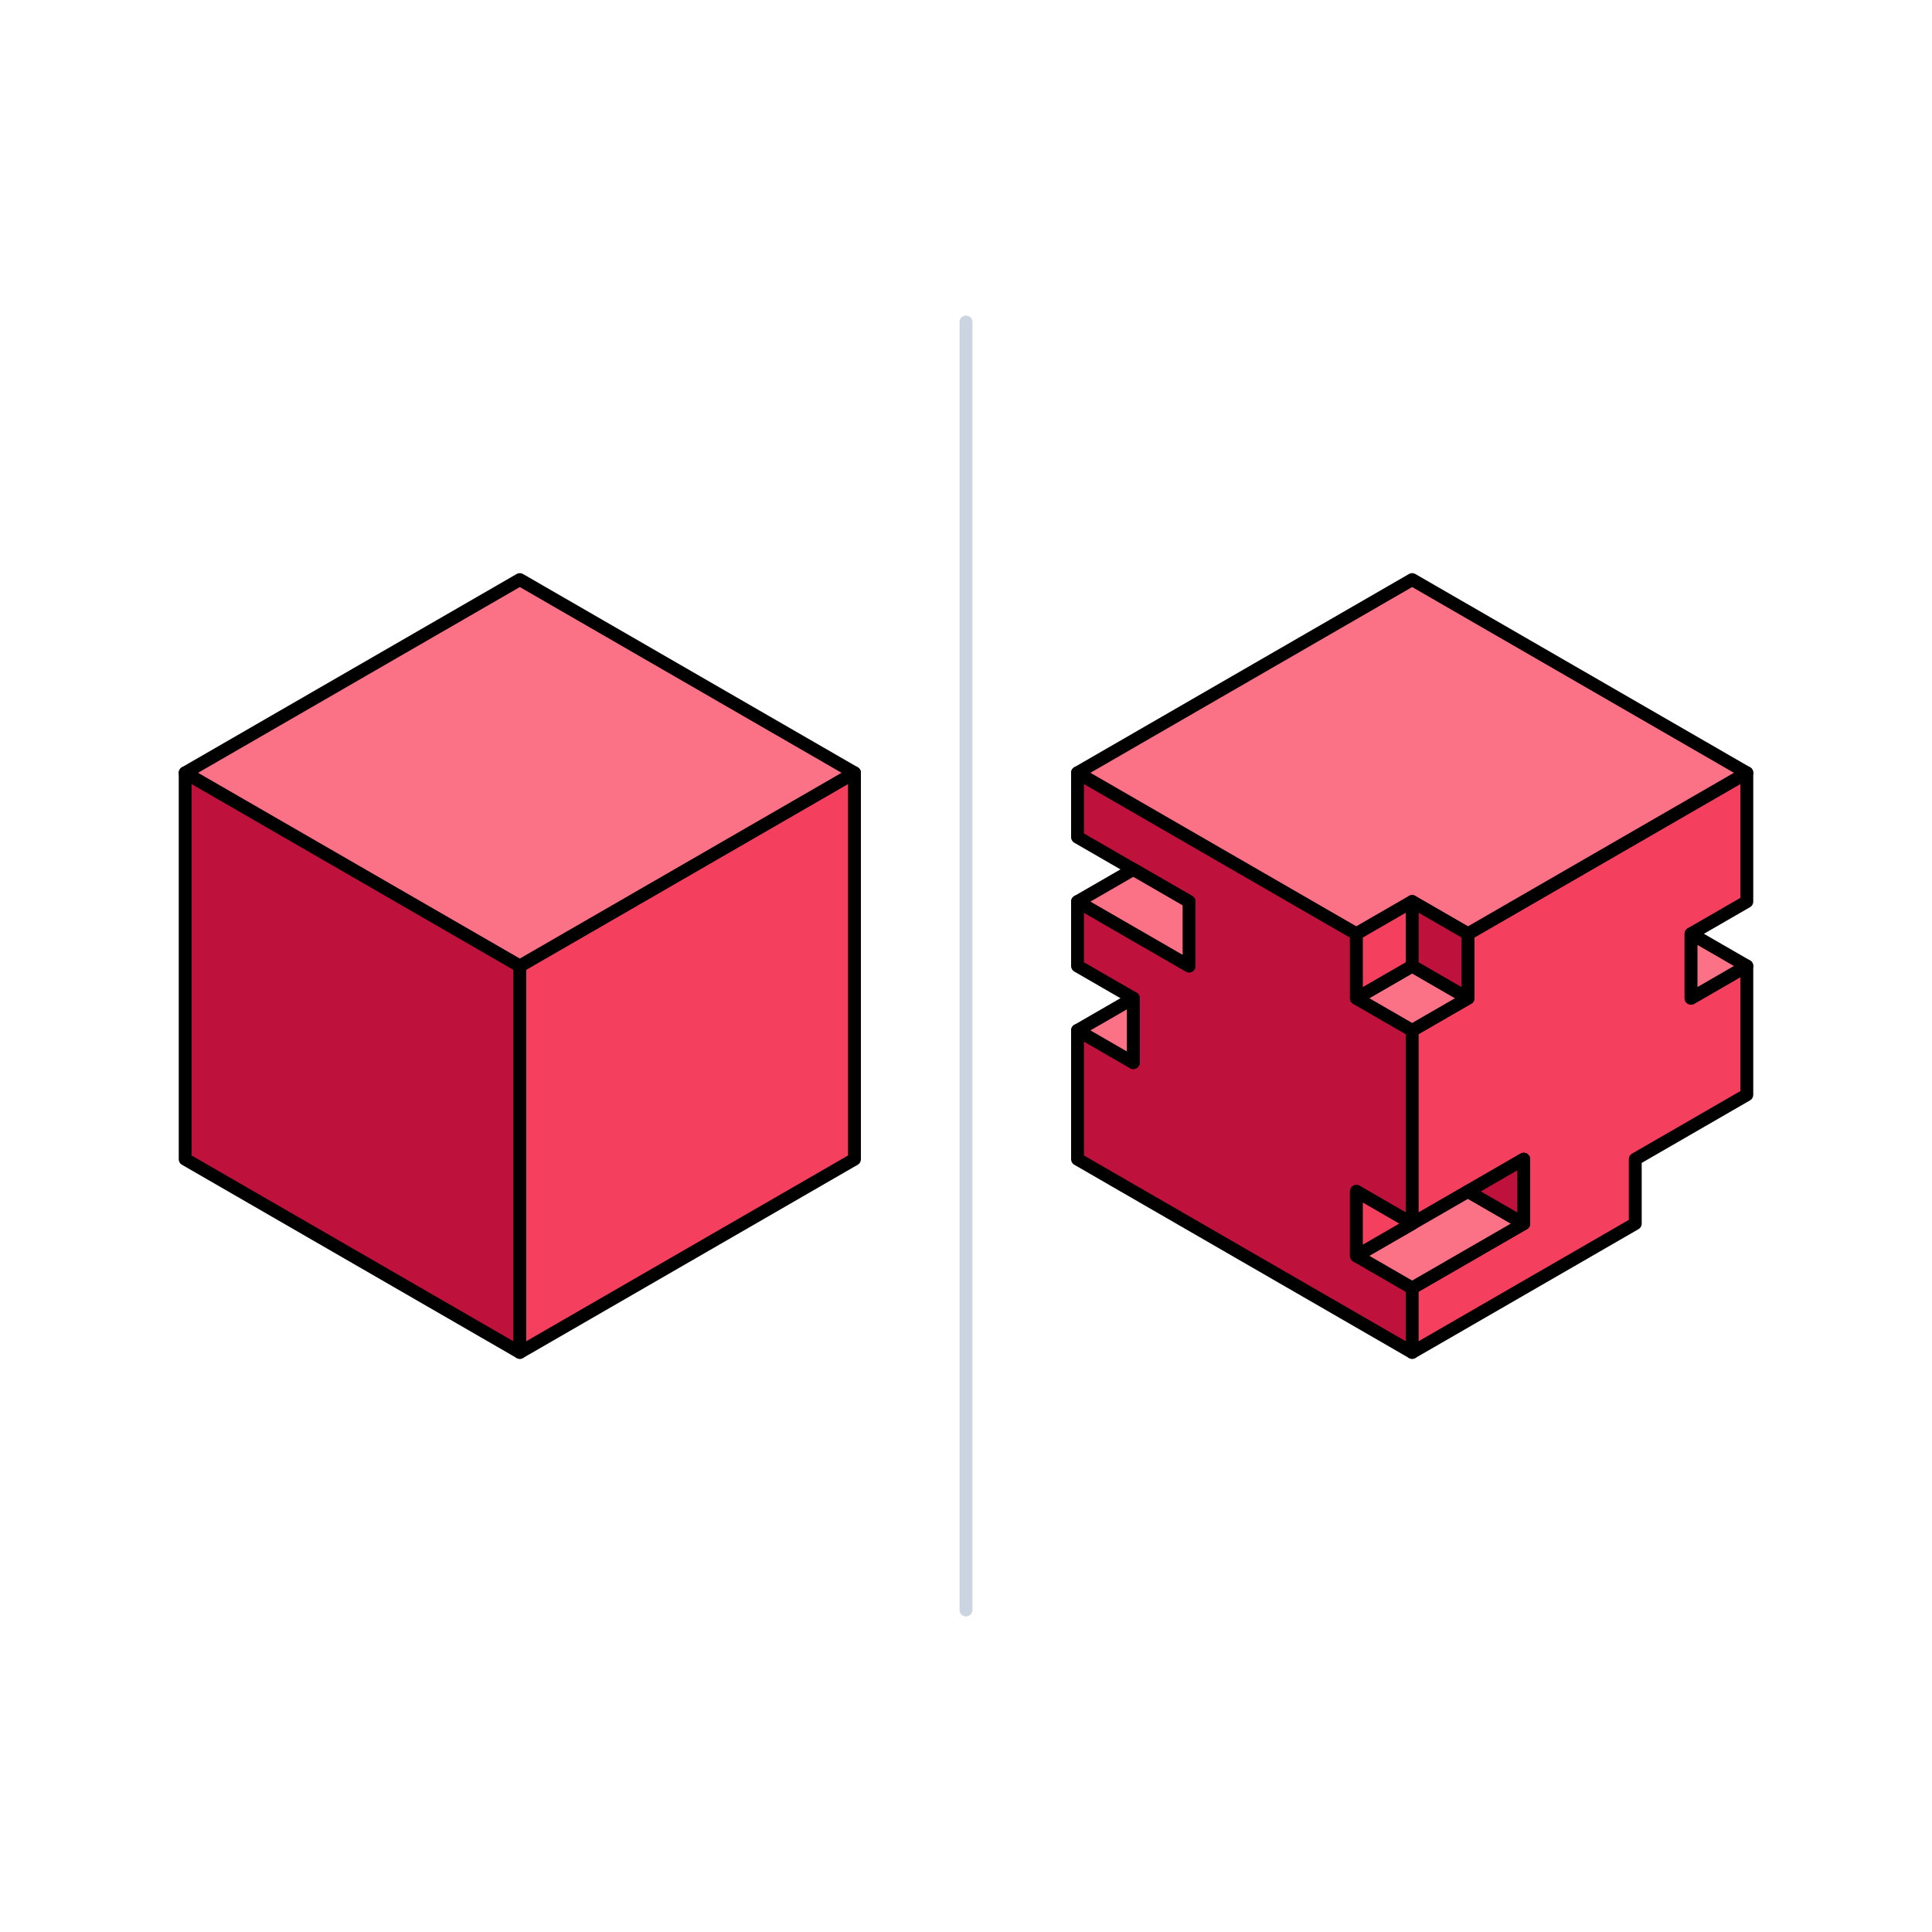 <?xml version="1.0" encoding="UTF-8" standalone="no"?>
<!-- Created with Inkscape (http://www.inkscape.org/) -->

<svg
   width="600pt"
   height="600pt"
   viewBox="0 0 211.667 211.667"
   version="1.1"
   id="svg1838"
   inkscape:version="1.2 (dc2aedaf03, 2022-05-15)"
   sodipodi:docname="design-2.svg"
   xmlns:inkscape="http://www.inkscape.org/namespaces/inkscape"
   xmlns:sodipodi="http://sodipodi.sourceforge.net/DTD/sodipodi-0.dtd"
   xmlns="http://www.w3.org/2000/svg"
   xmlns:svg="http://www.w3.org/2000/svg">
  <sodipodi:namedview
     id="namedview1840"
     pagecolor="#ffffff"
     bordercolor="#666666"
     borderopacity="1.0"
     inkscape:showpageshadow="2"
     inkscape:pageopacity="0.0"
     inkscape:pagecheckerboard="0"
     inkscape:deskcolor="#d1d1d1"
     inkscape:document-units="mm"
     showgrid="true"
     inkscape:lockguides="false"
     inkscape:zoom="1"
     inkscape:cx="477.5"
     inkscape:cy="349.5"
     inkscape:window-width="1920"
     inkscape:window-height="1017"
     inkscape:window-x="-8"
     inkscape:window-y="-8"
     inkscape:window-maximized="1"
     inkscape:current-layer="layer1">
    <inkscape:grid
       units="pt"
       spacingy="7.056"
       empspacing="10"
       type="axonomgrid"
       id="grid2205"
       snapvisiblegridlinesonly="true"
       originx="105.833"
       originy="105.833"
       visible="true"
       enabled="true" />
    <sodipodi:guide
       position="0,211.667"
       orientation="0,800"
       inkscape:locked="false"
       id="guide2263" />
    <sodipodi:guide
       position="211.667,211.667"
       orientation="800,0"
       inkscape:locked="false"
       id="guide2265" />
    <sodipodi:guide
       position="211.667,0"
       orientation="0,-800"
       inkscape:locked="false"
       id="guide2267" />
    <sodipodi:guide
       position="0,0"
       orientation="-800,0"
       inkscape:locked="false"
       id="guide2269" />
  </sodipodi:namedview>
  <defs
     id="defs1835" />
  <g
     inkscape:label="Layer 1"
     inkscape:groupmode="layer"
     id="layer1">
    <path
       style="fill:#be123c;stroke:#000000;stroke-width:1.411;stroke-linecap:round;stroke-linejoin:round;stroke-opacity:1;fill-opacity:1;stroke-dasharray:none"
       d="m 20.289,127 36.662,21.167 V 105.833 L 20.289,84.667 Z"
       id="path26508" />
    <path
       style="fill:#f43f5e;stroke:#000000;stroke-width:1.411;stroke-linecap:round;stroke-linejoin:round;stroke-opacity:1;fill-opacity:1;stroke-dasharray:none"
       d="M 56.951,148.167 V 105.833 L 93.613,84.667 V 127 Z"
       id="path26510" />
    <path
       style="fill:#fb7185;stroke:#000000;stroke-width:1.411;stroke-linecap:round;stroke-linejoin:round;stroke-opacity:1;fill-opacity:1;stroke-dasharray:none"
       d="M 93.613,84.667 56.951,63.5 20.289,84.667 56.951,105.833 Z"
       id="path26512" />
    <path
       style="fill:#be123c;stroke:#000000;stroke-width:1.411;stroke-linecap:round;stroke-linejoin:round;stroke-opacity:1;fill-opacity:1;stroke-dasharray:none"
       d="m 118.054,127 v -14.111 l 6.11,3.528 v -7.056 l -6.11,-3.528 v -7.056 l 12.221,7.056 v -7.056 l -12.221,-7.056 v -7.056 l 30.551,17.639 v 7.056 l 6.11,3.528 v 21.167 l -6.11,-3.528 v 7.056 l 6.11,3.528 v 7.056 z"
       id="path26514" />
    <path
       style="fill:#f43f5e;stroke:#000000;stroke-width:1.411;stroke-linecap:round;stroke-linejoin:round;stroke-opacity:1;fill-opacity:1;stroke-dasharray:none"
       d="m 154.716,148.167 24.441,-14.111 v -7.056 l 12.221,-7.056 v -14.111 l -6.11,3.528 v -7.056 l 6.11,-3.528 v -14.111 l -30.551,17.639 v 7.056 l -6.11,3.528 v 21.167 l 12.221,-7.056 v 7.056 l -12.221,7.056 z"
       id="path26516" />
    <path
       style="fill:#fb7185;stroke:#000000;stroke-width:1.411;stroke-linecap:round;stroke-linejoin:round;stroke-opacity:1;fill-opacity:1;stroke-dasharray:none"
       d="m 148.605,102.306 6.11,-3.528 6.11,3.528 30.551,-17.639 -36.662,-21.167 -36.662,21.167 z"
       id="path26518" />
    <path
       style="fill:#fb7185;stroke:#000000;stroke-width:1.411;stroke-linecap:round;stroke-linejoin:round;stroke-opacity:1;fill-opacity:1;stroke-dasharray:none"
       d="m 148.605,109.361 6.11,-3.528 6.11,3.528 -6.11,3.528 z"
       id="path26520" />
    <path
       style="fill:#f43f5e;stroke:#000000;stroke-width:1.411;stroke-linecap:round;stroke-linejoin:round;stroke-opacity:1;fill-opacity:1;stroke-dasharray:none"
       d="m 154.716,98.778 v 7.056 l -6.11,3.528 v -7.056 z"
       id="path26522" />
    <path
       style="fill:#be123c;stroke:#000000;stroke-width:1.411;stroke-linecap:round;stroke-linejoin:round;stroke-opacity:1;fill-opacity:1;stroke-dasharray:none"
       d="m 154.716,98.778 6.11,3.528 v 7.056 l -6.11,-3.528 z"
       id="path26524" />
    <path
       style="fill:#fb7185;stroke:#000000;stroke-width:1.411;stroke-linecap:round;stroke-linejoin:round;stroke-opacity:1;fill-opacity:1;stroke-dasharray:none"
       d="m 191.377,105.833 -6.11,-3.528 v 7.056 z"
       id="path26526" />
    <path
       style="fill:#fb7185;stroke:#000000;stroke-width:1.411;stroke-linecap:round;stroke-linejoin:round;stroke-opacity:1;fill-opacity:1;stroke-dasharray:none"
       d="m 148.605,137.583 12.221,-7.056 6.11,3.528 -12.221,7.056 z"
       id="path26528" />
    <path
       style="fill:#f43f5e;stroke:#000000;stroke-width:1.411;stroke-linecap:round;stroke-linejoin:round;stroke-opacity:1;fill-opacity:1;stroke-dasharray:none"
       d="m 148.605,137.583 6.11,-3.528 -6.11,-3.528 z"
       id="path26530" />
    <path
       style="fill:#be123c;stroke:#000000;stroke-width:1.411;stroke-linecap:round;stroke-linejoin:round;stroke-opacity:1;fill-opacity:1;stroke-dasharray:none"
       d="m 166.936,134.056 -6.11,-3.528 6.11,-3.528 z"
       id="path26532" />
    <path
       style="fill:#fb7185;stroke:#000000;stroke-width:1.411;stroke-linecap:round;stroke-linejoin:round;stroke-opacity:1;fill-opacity:1;stroke-dasharray:none"
       d="m 118.054,112.889 6.11,-3.528 v 7.056 z"
       id="path26534" />
    <path
       style="fill:#fb7185;stroke:#000000;stroke-width:1.411;stroke-linecap:round;stroke-linejoin:round;stroke-opacity:1;fill-opacity:1;stroke-dasharray:none"
       d="m 118.054,98.778 6.11,-3.528 6.11,3.528 v 7.056 z"
       id="path26536" />
    <path
       style="fill:none;stroke:#cbd5e1;stroke-width:1.411;stroke-linecap:round;stroke-linejoin:round;stroke-opacity:1;stroke-dasharray:none"
       d="M 105.833,35.278 V 176.389"
       id="path30168" />
  </g>
</svg>
